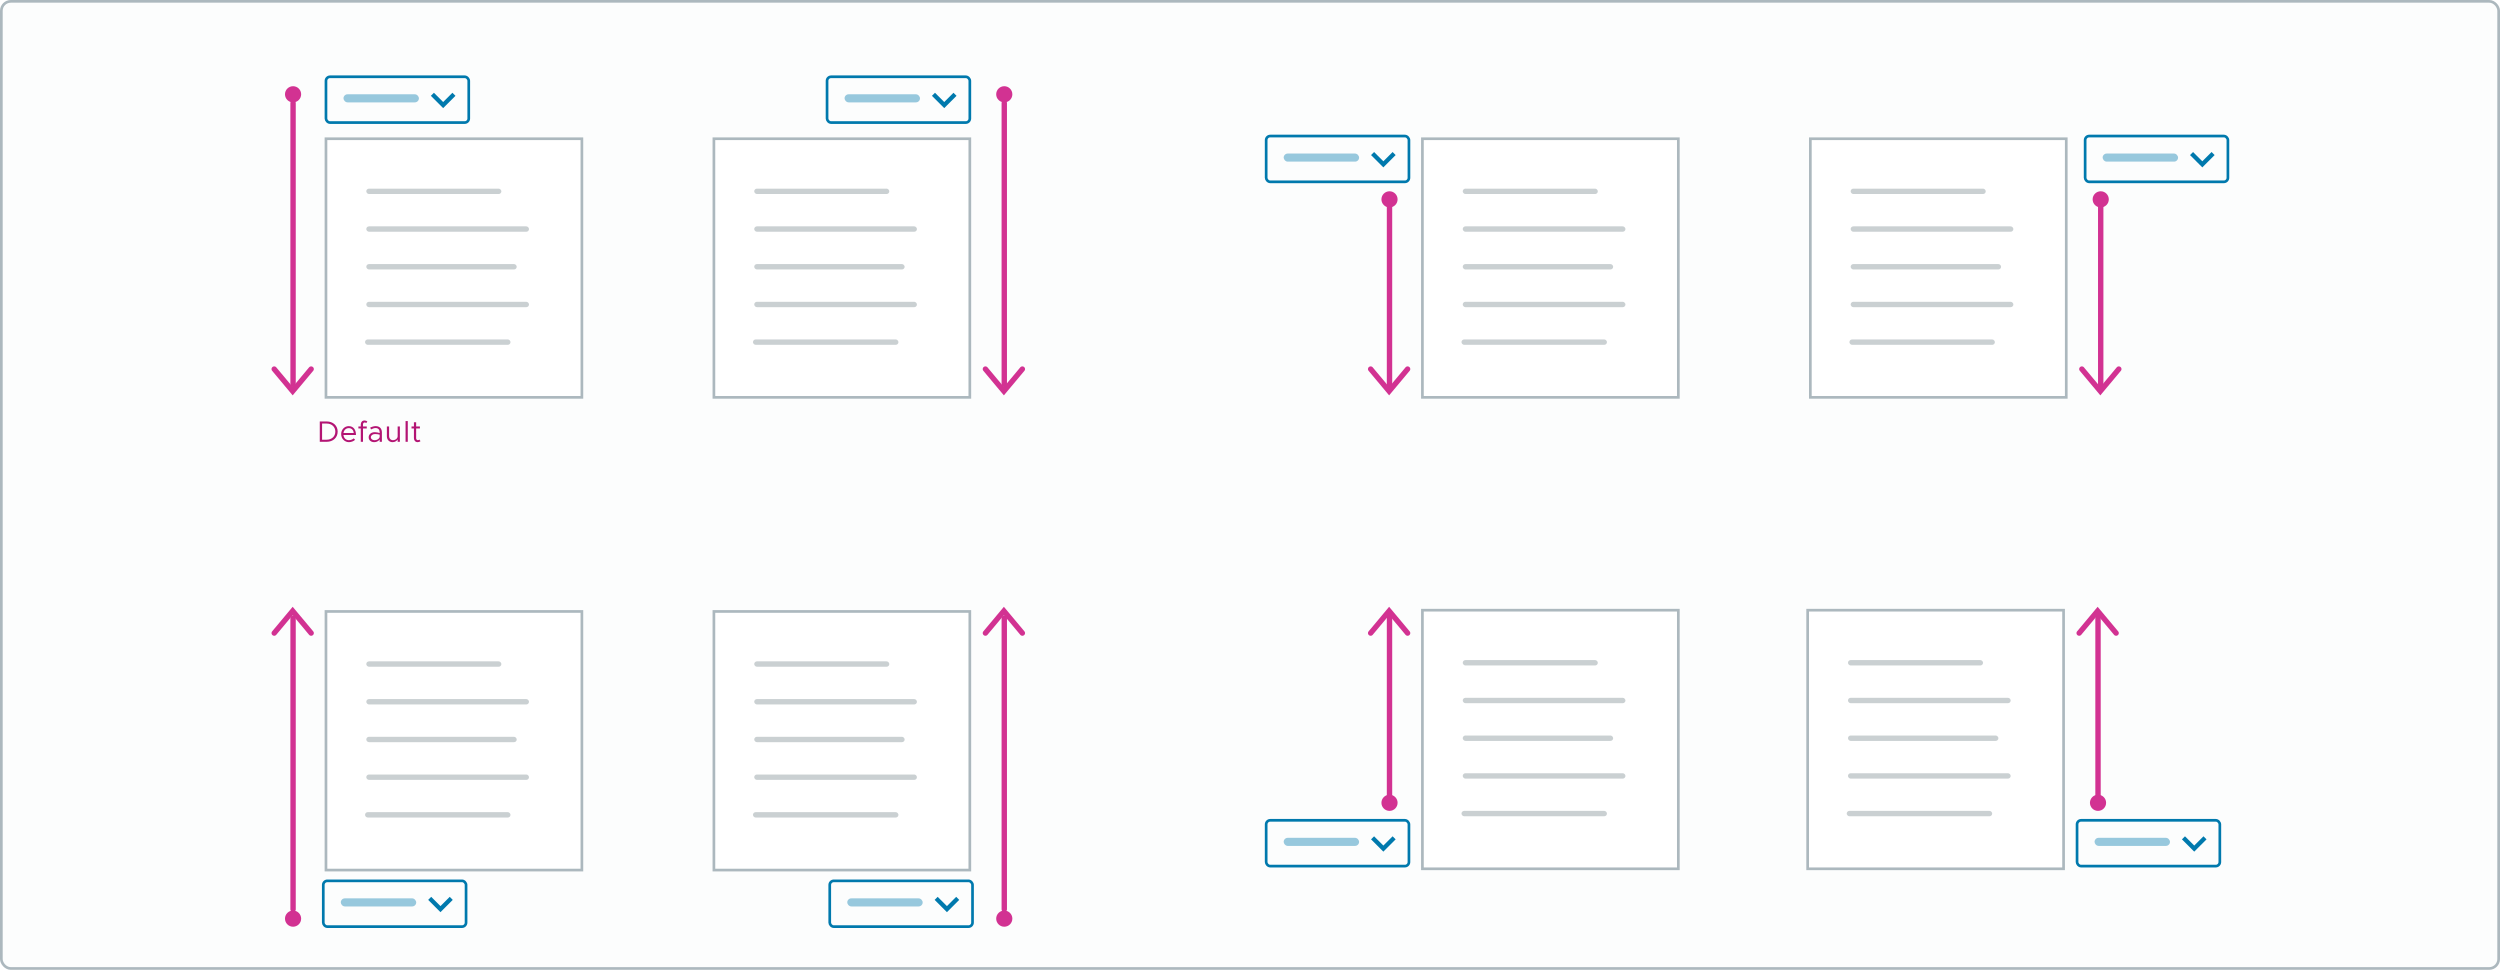 <svg width="928" height="360" viewBox="0 0 928 360" fill="none" xmlns="http://www.w3.org/2000/svg">
<rect x="0.5" y="0.5" width="927" height="359" rx="3.5" fill="#FCFDFD"/>
<g filter="url(#filter0_d_10315_11798)">
<rect x="120.5" y="50" width="96" height="97" fill="white"/>
<rect opacity="0.3" x="135.966" y="69.024" width="50.141" height="2" rx="1" fill="#4F6169"/>
<rect opacity="0.3" x="135.966" y="83.024" width="60.397" height="2" rx="1" fill="#4F6169"/>
<rect opacity="0.3" x="135.966" y="97.024" width="55.839" height="2" rx="1" fill="#4F6169"/>
<rect opacity="0.3" x="135.966" y="111.024" width="60.397" height="2" rx="1" fill="#4F6169"/>
<rect opacity="0.3" x="135.5" y="125" width="54" height="2" rx="1" fill="#4F6169"/>
<rect x="121" y="50.5" width="95" height="96" stroke="#ACB8BE"/>
</g>
<g filter="url(#filter1_d_10315_11798)">
<rect x="527.5" y="50" width="96" height="97" fill="white"/>
<rect opacity="0.3" x="542.966" y="69.024" width="50.141" height="2" rx="1" fill="#4F6169"/>
<rect opacity="0.3" x="542.966" y="83.024" width="60.397" height="2" rx="1" fill="#4F6169"/>
<rect opacity="0.3" x="542.966" y="97.024" width="55.839" height="2" rx="1" fill="#4F6169"/>
<rect opacity="0.3" x="542.966" y="111.024" width="60.397" height="2" rx="1" fill="#4F6169"/>
<rect opacity="0.3" x="542.5" y="125" width="54" height="2" rx="1" fill="#4F6169"/>
<rect x="528" y="50.5" width="95" height="96" stroke="#ACB8BE"/>
</g>
<g filter="url(#filter2_d_10315_11798)">
<rect x="527.5" y="225" width="96" height="97" fill="white"/>
<rect opacity="0.3" x="542.966" y="244.024" width="50.141" height="2" rx="1" fill="#4F6169"/>
<rect opacity="0.3" x="542.966" y="258.024" width="60.397" height="2" rx="1" fill="#4F6169"/>
<rect opacity="0.3" x="542.966" y="272.024" width="55.839" height="2" rx="1" fill="#4F6169"/>
<rect opacity="0.3" x="542.966" y="286.024" width="60.397" height="2" rx="1" fill="#4F6169"/>
<rect opacity="0.3" x="542.5" y="300" width="54" height="2" rx="1" fill="#4F6169"/>
<rect x="528" y="225.5" width="95" height="96" stroke="#ACB8BE"/>
</g>
<g filter="url(#filter3_d_10315_11798)">
<rect x="670.5" y="225" width="96" height="97" fill="white"/>
<rect opacity="0.3" x="685.966" y="244.024" width="50.141" height="2" rx="1" fill="#4F6169"/>
<rect opacity="0.3" x="685.966" y="258.024" width="60.397" height="2" rx="1" fill="#4F6169"/>
<rect opacity="0.3" x="685.966" y="272.024" width="55.839" height="2" rx="1" fill="#4F6169"/>
<rect opacity="0.3" x="685.966" y="286.024" width="60.397" height="2" rx="1" fill="#4F6169"/>
<rect opacity="0.3" x="685.5" y="300" width="54" height="2" rx="1" fill="#4F6169"/>
<rect x="671" y="225.5" width="95" height="96" stroke="#ACB8BE"/>
</g>
<g filter="url(#filter4_d_10315_11798)">
<rect x="671.5" y="50" width="96" height="97" fill="white"/>
<rect opacity="0.3" x="686.966" y="69.024" width="50.141" height="2" rx="1" fill="#4F6169"/>
<rect opacity="0.3" x="686.966" y="83.024" width="60.397" height="2" rx="1" fill="#4F6169"/>
<rect opacity="0.3" x="686.966" y="97.024" width="55.839" height="2" rx="1" fill="#4F6169"/>
<rect opacity="0.3" x="686.966" y="111.024" width="60.397" height="2" rx="1" fill="#4F6169"/>
<rect opacity="0.3" x="686.5" y="125" width="54" height="2" rx="1" fill="#4F6169"/>
<rect x="672" y="50.5" width="95" height="96" stroke="#ACB8BE"/>
</g>
<g filter="url(#filter5_d_10315_11798)">
<rect x="264.5" y="50" width="96" height="97" fill="white"/>
<rect opacity="0.3" x="279.966" y="69.024" width="50.141" height="2" rx="1" fill="#4F6169"/>
<rect opacity="0.3" x="279.966" y="83.024" width="60.397" height="2" rx="1" fill="#4F6169"/>
<rect opacity="0.3" x="279.966" y="97.024" width="55.839" height="2" rx="1" fill="#4F6169"/>
<rect opacity="0.3" x="279.966" y="111.024" width="60.397" height="2" rx="1" fill="#4F6169"/>
<rect opacity="0.3" x="279.5" y="125" width="54" height="2" rx="1" fill="#4F6169"/>
<rect x="265" y="50.5" width="95" height="96" stroke="#ACB8BE"/>
</g>
<g filter="url(#filter6_d_10315_11798)">
<rect x="120.5" y="225.471" width="96" height="97" fill="white"/>
<rect opacity="0.3" x="135.966" y="244.496" width="50.141" height="2" rx="1" fill="#4F6169"/>
<rect opacity="0.3" x="135.966" y="258.496" width="60.397" height="2" rx="1" fill="#4F6169"/>
<rect opacity="0.3" x="135.966" y="272.496" width="55.839" height="2" rx="1" fill="#4F6169"/>
<rect opacity="0.3" x="135.966" y="286.496" width="60.397" height="2" rx="1" fill="#4F6169"/>
<rect opacity="0.3" x="135.5" y="300.471" width="54" height="2" rx="1" fill="#4F6169"/>
<rect x="121" y="225.971" width="95" height="96" stroke="#ACB8BE"/>
</g>
<g filter="url(#filter7_d_10315_11798)">
<rect x="264.5" y="225.471" width="96" height="97" fill="white"/>
<rect opacity="0.3" x="279.966" y="244.496" width="50.141" height="2" rx="1" fill="#4F6169"/>
<rect opacity="0.3" x="279.966" y="258.496" width="60.397" height="2" rx="1" fill="#4F6169"/>
<rect opacity="0.3" x="279.966" y="272.496" width="55.839" height="2" rx="1" fill="#4F6169"/>
<rect opacity="0.3" x="279.966" y="286.496" width="60.397" height="2" rx="1" fill="#4F6169"/>
<rect opacity="0.3" x="279.5" y="300.471" width="54" height="2" rx="1" fill="#4F6169"/>
<rect x="265" y="225.971" width="95" height="96" stroke="#ACB8BE"/>
</g>
<path d="M118.699 164V156.443H121.251C123.649 156.443 125.343 158.005 125.343 160.216C125.343 162.427 123.649 164 121.251 164H118.699ZM119.557 163.219H121.251C123.143 163.219 124.474 161.976 124.474 160.216C124.474 158.467 123.143 157.224 121.251 157.224H119.557V163.219ZM129.509 163.395C130.18 163.395 130.95 163.098 131.302 162.713L131.808 163.252C131.313 163.791 130.312 164.132 129.52 164.132C128.002 164.132 126.638 162.889 126.638 161.14C126.638 159.446 127.914 158.181 129.443 158.181C131.159 158.181 132.138 159.479 132.138 161.47H127.485C127.606 162.581 128.387 163.395 129.509 163.395ZM129.476 158.918C128.464 158.918 127.65 159.633 127.496 160.733H131.324C131.214 159.71 130.609 158.918 129.476 158.918ZM134.747 157.532V158.313H136.144V159.05H134.747V164H133.922V159.05H133.031V158.313H133.922V157.532C133.922 156.685 134.494 156.08 135.308 156.08C135.693 156.08 136.067 156.212 136.364 156.443L135.957 157.048C135.836 156.916 135.616 156.817 135.363 156.817C135.033 156.817 134.747 157.114 134.747 157.532ZM139.45 158.181C141.001 158.181 141.76 159.16 141.76 160.535V164H140.935V163.109C140.528 163.78 139.681 164.132 138.933 164.132C137.734 164.132 136.854 163.439 136.854 162.317C136.854 161.184 137.866 160.425 139.087 160.425C139.703 160.425 140.352 160.557 140.935 160.744V160.535C140.935 159.765 140.627 158.885 139.395 158.885C138.823 158.885 138.251 159.138 137.734 159.402L137.404 158.731C138.218 158.324 138.9 158.181 139.45 158.181ZM139.076 163.406C139.824 163.406 140.715 163.021 140.935 162.218V161.349C140.418 161.206 139.835 161.118 139.219 161.118C138.372 161.118 137.657 161.602 137.657 162.284C137.657 162.988 138.273 163.406 139.076 163.406ZM147.61 158.313H148.435V164H147.61V163.098C147.28 163.703 146.554 164.132 145.74 164.132C144.475 164.132 143.606 163.241 143.606 161.932V158.313H144.431V161.822C144.431 162.757 145.014 163.395 145.85 163.395C146.818 163.395 147.61 162.735 147.61 161.932V158.313ZM150.545 164V156.311H151.37V164H150.545ZM155.684 163.164L156.091 163.769C155.794 164 155.42 164.132 155.035 164.132C154.221 164.132 153.649 163.527 153.649 162.68V159.05H152.758V158.313H153.649V156.751H154.474V158.313H155.871V159.05H154.474V162.68C154.474 163.098 154.76 163.395 155.09 163.395C155.343 163.395 155.563 163.296 155.684 163.164Z" fill="#B31473"/>
<rect opacity="0.4" x="127.5" y="35" width="28" height="3" rx="1.5" fill="#0079AD"/>
<path d="M160.5 35L164.5 39L168.5 35" stroke="#0079AD" stroke-width="1.6"/>
<rect x="121" y="28.5" width="53" height="17" rx="1.5" stroke="#0079AD"/>
<rect opacity="0.4" x="476.5" y="57" width="28" height="3" rx="1.5" fill="#0079AD"/>
<path d="M509.5 57L513.5 61L517.5 57" stroke="#0079AD" stroke-width="1.6"/>
<rect x="470" y="50.5" width="53" height="17" rx="1.5" stroke="#0079AD"/>
<rect opacity="0.4" x="476.5" y="311" width="28" height="3" rx="1.5" fill="#0079AD"/>
<path d="M509.5 311L513.5 315L517.5 311" stroke="#0079AD" stroke-width="1.6"/>
<rect x="470" y="304.5" width="53" height="17" rx="1.5" stroke="#0079AD"/>
<rect opacity="0.4" x="777.5" y="311" width="28" height="3" rx="1.5" fill="#0079AD"/>
<path d="M810.5 311L814.5 315L818.5 311" stroke="#0079AD" stroke-width="1.6"/>
<rect x="771" y="304.5" width="53" height="17" rx="1.5" stroke="#0079AD"/>
<rect opacity="0.4" x="780.5" y="57" width="28" height="3" rx="1.5" fill="#0079AD"/>
<path d="M813.5 57L817.5 61L821.5 57" stroke="#0079AD" stroke-width="1.6"/>
<rect x="774" y="50.5" width="53" height="17" rx="1.5" stroke="#0079AD"/>
<rect opacity="0.4" x="313.5" y="35" width="28" height="3" rx="1.5" fill="#0079AD"/>
<path d="M346.5 35L350.5 39L354.5 35" stroke="#0079AD" stroke-width="1.6"/>
<rect x="307" y="28.5" width="53" height="17" rx="1.5" stroke="#0079AD"/>
<rect opacity="0.4" x="126.5" y="333.471" width="28" height="3" rx="1.5" fill="#0079AD"/>
<path d="M159.5 333.471L163.5 337.471L167.5 333.471" stroke="#0079AD" stroke-width="1.6"/>
<rect x="120" y="326.971" width="53" height="17" rx="1.5" stroke="#0079AD"/>
<rect opacity="0.4" x="314.5" y="333.471" width="28" height="3" rx="1.5" fill="#0079AD"/>
<path d="M347.5 333.471L351.5 337.471L355.5 333.471" stroke="#0079AD" stroke-width="1.6"/>
<rect x="308" y="326.971" width="53" height="17" rx="1.5" stroke="#0079AD"/>
<path d="M101.786 137L108.643 145.205L115.5 137" stroke="#D23292" stroke-width="2" stroke-linecap="round"/>
<path d="M108.786 38.25L108.786 142.701" stroke="#D23292" stroke-width="2" stroke-linecap="round"/>
<circle cx="108.786" cy="35" r="3" fill="#D23292"/>
<path d="M508.786 137L515.643 145.205L522.5 137" stroke="#D23292" stroke-width="2" stroke-linecap="round"/>
<path d="M515.786 75.13L515.786 144.159" stroke="#D23292" stroke-width="2" stroke-linecap="round"/>
<circle cx="515.786" cy="74" r="3" fill="#D23292"/>
<path d="M508.786 235L515.643 226.795L522.5 235" stroke="#D23292" stroke-width="2" stroke-linecap="round"/>
<path d="M515.786 296.87L515.786 227.841" stroke="#D23292" stroke-width="2" stroke-linecap="round"/>
<circle cx="3" cy="3" r="3" transform="matrix(1 0 0 -1 512.786 301)" fill="#D23292"/>
<path d="M771.786 235L778.643 226.795L785.5 235" stroke="#D23292" stroke-width="2" stroke-linecap="round"/>
<path d="M778.786 296.87L778.786 227.841" stroke="#D23292" stroke-width="2" stroke-linecap="round"/>
<circle cx="3" cy="3" r="3" transform="matrix(1 0 0 -1 775.786 301)" fill="#D23292"/>
<path d="M772.786 137L779.643 145.205L786.5 137" stroke="#D23292" stroke-width="2" stroke-linecap="round"/>
<path d="M779.786 75.13L779.786 144.159" stroke="#D23292" stroke-width="2" stroke-linecap="round"/>
<circle cx="779.786" cy="74" r="3" fill="#D23292"/>
<path d="M101.786 235L108.643 226.795L115.5 235" stroke="#D23292" stroke-width="2" stroke-linecap="round"/>
<path d="M108.786 337.533L108.786 229.449" stroke="#D23292" stroke-width="2" stroke-linecap="round"/>
<circle cx="3" cy="3" r="3" transform="matrix(1 -1.69959e-09 1.63598e-09 -1 105.786 344)" fill="#D23292"/>
<path d="M365.786 235L372.643 226.795L379.5 235" stroke="#D23292" stroke-width="2" stroke-linecap="round"/>
<path d="M372.786 337.533L372.786 229.449" stroke="#D23292" stroke-width="2" stroke-linecap="round"/>
<circle cx="3" cy="3" r="3" transform="matrix(1 -1.69959e-09 1.63598e-09 -1 369.786 344)" fill="#D23292"/>
<path d="M365.786 137L372.643 145.205L379.5 137" stroke="#D23292" stroke-width="2" stroke-linecap="round"/>
<path d="M372.786 38.25L372.786 142.701" stroke="#D23292" stroke-width="2" stroke-linecap="round"/>
<circle cx="372.786" cy="35" r="3" fill="#D23292"/>
<rect x="0.5" y="0.5" width="927" height="359" rx="3.5" stroke="#ACB8BE"/>
<defs>
<filter id="filter0_d_10315_11798" x="117.5" y="48" width="102" height="103" filterUnits="userSpaceOnUse" color-interpolation-filters="sRGB">
<feFlood flood-opacity="0" result="BackgroundImageFix"/>
<feColorMatrix in="SourceAlpha" type="matrix" values="0 0 0 0 0 0 0 0 0 0 0 0 0 0 0 0 0 0 127 0" result="hardAlpha"/>
<feOffset dy="1"/>
<feGaussianBlur stdDeviation="1.5"/>
<feColorMatrix type="matrix" values="0 0 0 0 0.455 0 0 0 0 0.455 0 0 0 0 0.455 0 0 0 0.25 0"/>
<feBlend mode="normal" in2="BackgroundImageFix" result="effect1_dropShadow_10315_11798"/>
<feBlend mode="normal" in="SourceGraphic" in2="effect1_dropShadow_10315_11798" result="shape"/>
</filter>
<filter id="filter1_d_10315_11798" x="524.5" y="48" width="102" height="103" filterUnits="userSpaceOnUse" color-interpolation-filters="sRGB">
<feFlood flood-opacity="0" result="BackgroundImageFix"/>
<feColorMatrix in="SourceAlpha" type="matrix" values="0 0 0 0 0 0 0 0 0 0 0 0 0 0 0 0 0 0 127 0" result="hardAlpha"/>
<feOffset dy="1"/>
<feGaussianBlur stdDeviation="1.5"/>
<feColorMatrix type="matrix" values="0 0 0 0 0.455 0 0 0 0 0.455 0 0 0 0 0.455 0 0 0 0.25 0"/>
<feBlend mode="normal" in2="BackgroundImageFix" result="effect1_dropShadow_10315_11798"/>
<feBlend mode="normal" in="SourceGraphic" in2="effect1_dropShadow_10315_11798" result="shape"/>
</filter>
<filter id="filter2_d_10315_11798" x="524.5" y="223" width="102" height="103" filterUnits="userSpaceOnUse" color-interpolation-filters="sRGB">
<feFlood flood-opacity="0" result="BackgroundImageFix"/>
<feColorMatrix in="SourceAlpha" type="matrix" values="0 0 0 0 0 0 0 0 0 0 0 0 0 0 0 0 0 0 127 0" result="hardAlpha"/>
<feOffset dy="1"/>
<feGaussianBlur stdDeviation="1.5"/>
<feColorMatrix type="matrix" values="0 0 0 0 0.455 0 0 0 0 0.455 0 0 0 0 0.455 0 0 0 0.25 0"/>
<feBlend mode="normal" in2="BackgroundImageFix" result="effect1_dropShadow_10315_11798"/>
<feBlend mode="normal" in="SourceGraphic" in2="effect1_dropShadow_10315_11798" result="shape"/>
</filter>
<filter id="filter3_d_10315_11798" x="667.5" y="223" width="102" height="103" filterUnits="userSpaceOnUse" color-interpolation-filters="sRGB">
<feFlood flood-opacity="0" result="BackgroundImageFix"/>
<feColorMatrix in="SourceAlpha" type="matrix" values="0 0 0 0 0 0 0 0 0 0 0 0 0 0 0 0 0 0 127 0" result="hardAlpha"/>
<feOffset dy="1"/>
<feGaussianBlur stdDeviation="1.5"/>
<feColorMatrix type="matrix" values="0 0 0 0 0.455 0 0 0 0 0.455 0 0 0 0 0.455 0 0 0 0.25 0"/>
<feBlend mode="normal" in2="BackgroundImageFix" result="effect1_dropShadow_10315_11798"/>
<feBlend mode="normal" in="SourceGraphic" in2="effect1_dropShadow_10315_11798" result="shape"/>
</filter>
<filter id="filter4_d_10315_11798" x="668.5" y="48" width="102" height="103" filterUnits="userSpaceOnUse" color-interpolation-filters="sRGB">
<feFlood flood-opacity="0" result="BackgroundImageFix"/>
<feColorMatrix in="SourceAlpha" type="matrix" values="0 0 0 0 0 0 0 0 0 0 0 0 0 0 0 0 0 0 127 0" result="hardAlpha"/>
<feOffset dy="1"/>
<feGaussianBlur stdDeviation="1.5"/>
<feColorMatrix type="matrix" values="0 0 0 0 0.455 0 0 0 0 0.455 0 0 0 0 0.455 0 0 0 0.25 0"/>
<feBlend mode="normal" in2="BackgroundImageFix" result="effect1_dropShadow_10315_11798"/>
<feBlend mode="normal" in="SourceGraphic" in2="effect1_dropShadow_10315_11798" result="shape"/>
</filter>
<filter id="filter5_d_10315_11798" x="261.5" y="48" width="102" height="103" filterUnits="userSpaceOnUse" color-interpolation-filters="sRGB">
<feFlood flood-opacity="0" result="BackgroundImageFix"/>
<feColorMatrix in="SourceAlpha" type="matrix" values="0 0 0 0 0 0 0 0 0 0 0 0 0 0 0 0 0 0 127 0" result="hardAlpha"/>
<feOffset dy="1"/>
<feGaussianBlur stdDeviation="1.5"/>
<feColorMatrix type="matrix" values="0 0 0 0 0.455 0 0 0 0 0.455 0 0 0 0 0.455 0 0 0 0.25 0"/>
<feBlend mode="normal" in2="BackgroundImageFix" result="effect1_dropShadow_10315_11798"/>
<feBlend mode="normal" in="SourceGraphic" in2="effect1_dropShadow_10315_11798" result="shape"/>
</filter>
<filter id="filter6_d_10315_11798" x="117.5" y="223.471" width="102" height="103" filterUnits="userSpaceOnUse" color-interpolation-filters="sRGB">
<feFlood flood-opacity="0" result="BackgroundImageFix"/>
<feColorMatrix in="SourceAlpha" type="matrix" values="0 0 0 0 0 0 0 0 0 0 0 0 0 0 0 0 0 0 127 0" result="hardAlpha"/>
<feOffset dy="1"/>
<feGaussianBlur stdDeviation="1.5"/>
<feColorMatrix type="matrix" values="0 0 0 0 0.455 0 0 0 0 0.455 0 0 0 0 0.455 0 0 0 0.25 0"/>
<feBlend mode="normal" in2="BackgroundImageFix" result="effect1_dropShadow_10315_11798"/>
<feBlend mode="normal" in="SourceGraphic" in2="effect1_dropShadow_10315_11798" result="shape"/>
</filter>
<filter id="filter7_d_10315_11798" x="261.5" y="223.471" width="102" height="103" filterUnits="userSpaceOnUse" color-interpolation-filters="sRGB">
<feFlood flood-opacity="0" result="BackgroundImageFix"/>
<feColorMatrix in="SourceAlpha" type="matrix" values="0 0 0 0 0 0 0 0 0 0 0 0 0 0 0 0 0 0 127 0" result="hardAlpha"/>
<feOffset dy="1"/>
<feGaussianBlur stdDeviation="1.5"/>
<feColorMatrix type="matrix" values="0 0 0 0 0.455 0 0 0 0 0.455 0 0 0 0 0.455 0 0 0 0.25 0"/>
<feBlend mode="normal" in2="BackgroundImageFix" result="effect1_dropShadow_10315_11798"/>
<feBlend mode="normal" in="SourceGraphic" in2="effect1_dropShadow_10315_11798" result="shape"/>
</filter>
</defs>
</svg>
